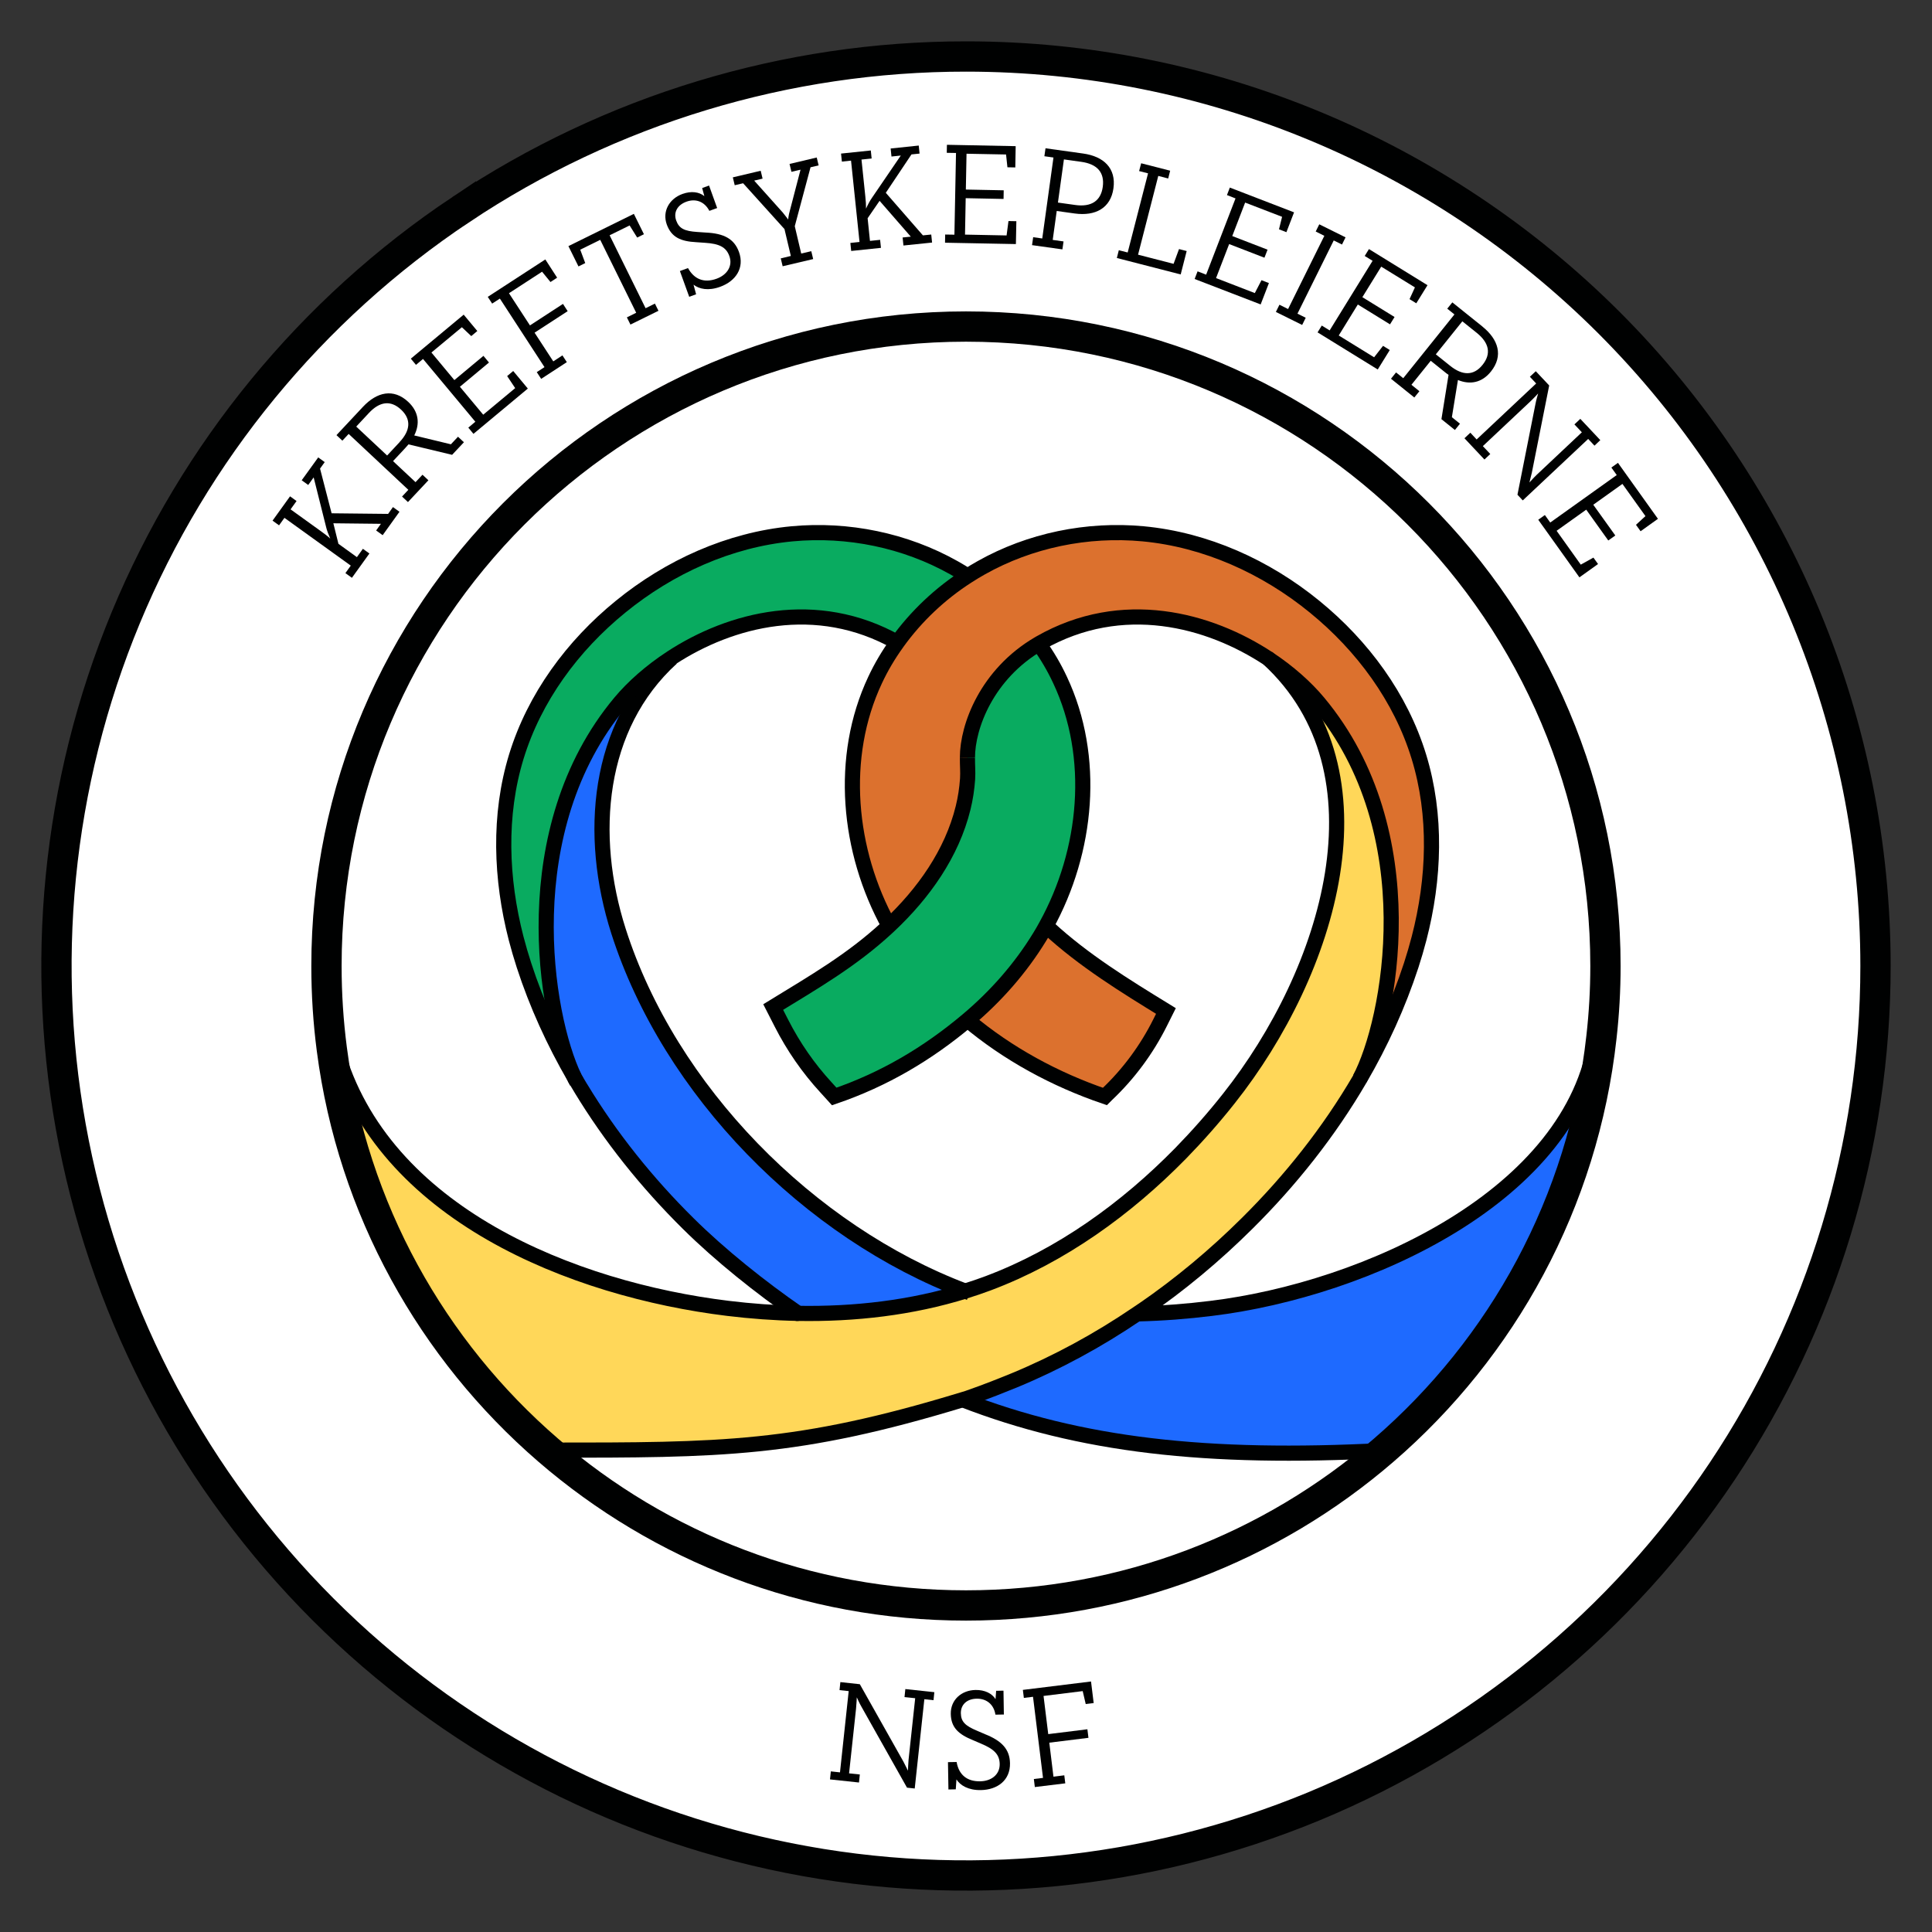 <?xml version="1.0" encoding="UTF-8"?>
<svg xmlns="http://www.w3.org/2000/svg" width="9cm" height="9cm" viewBox="0 0 255.12 255.12">
  <rect x="0" y="0" width="255.12" height="255.12" fill="#333333" stroke="none"/>
  <defs>
    <style>
      .cls-1 {
        fill: #1e6aff;
      }

      .cls-2 {
        fill: #ffd759;
      }

      .cls-3 {
        fill: #000101;
      }

      .cls-4 {
        fill: #fff;
      }

      .cls-5 {
        stroke-width: 2px;
      }

      .cls-5, .cls-6 {
        fill: none;
        stroke: #000101;
        stroke-miterlimit: 10;
      }

      .cls-7 {
        fill: #09ab60;
      }

      .cls-6 {
        stroke-width: 4px;
      }

      .cls-8 {
        fill: #dc712e;
      }
    </style>
  </defs>
  <g id="Srkler">
    <g>
      <g>
        <path class="cls-4" d="M182.67,191.54c15.73-13.56,26.4-32.82,28.8-54.58.35-3.08.53-6.22.53-9.4,0-46.64-37.81-84.44-84.44-84.44S43.11,80.92,43.11,127.56c0,3.73.24,7.4.71,11,2.74,21.08,13.26,39.72,28.58,52.94,14.8,12.78,34.08,20.5,55.16,20.5s40.32-7.71,55.11-20.46ZM247.66,127.56c0,23.75-7.04,46.96-20.24,66.72-13.2,19.75-31.96,35.14-53.91,44.24-21.95,9.08-46.09,11.47-69.39,6.83-23.3-4.64-44.7-16.07-61.5-32.87-16.79-16.8-28.23-38.21-32.86-61.52-4.63-23.3-2.25-47.45,6.85-69.4,9.09-21.93,24.49-40.7,44.25-53.89C80.61,14.49,103.84,7.44,127.59,7.46c31.85,0,62.38,12.66,84.9,35.17,22.52,22.54,35.17,53.08,35.17,84.93Z"/>
        <path class="cls-4" d="M75.88,142.34c.25.43.5.86.76,1.28.01,0,.02.02.03.04,3.95,6.53,8.78,12.54,14.19,17.89,4.21,4.18,9.63,8.5,14.53,11.88-3.11-.06-6.21-.29-9.26-.66-20.39-2.49-45.68-12.46-51.76-34.29l-.55.08c-.47-3.6-.71-7.27-.71-11,0-46.64,37.81-84.44,84.45-84.44s84.44,37.8,84.44,84.44c0,3.18-.18,6.32-.53,9.4l-.65-.07c-3,21-30.47,33.39-50.86,35.88-3.2.4-6.48.65-9.79.73h-.01c.25-.17.49-.34.74-.51h.01c4.93-3.38,9.54-7.24,13.77-11.44,5.72-5.67,10.82-12.09,14.9-19.09,2.77-4.75,5.06-9.77,6.77-15,.38-1.17.73-2.37,1.04-3.56,2.03-7.84,2.35-16.24-.03-23.99-2.39-7.8-7.44-14.64-13.76-19.79-6.45-5.27-14.37-8.85-22.65-9.63-7.37-.69-14.95.86-21.39,4.49-.61.34-1.2.7-1.79,1.08-.59-.38-1.18-.74-1.79-1.08-6.45-3.63-14.02-5.18-21.39-4.49-8.28.78-16.19,4.36-22.65,9.63-6.33,5.15-11.37,11.99-13.76,19.79-2.37,7.75-2.05,16.15-.03,23.99.31,1.19.66,2.39,1.04,3.56,1.68,5.17,3.95,10.13,6.67,14.83,0,.02.01.03.02.05Z"/>
        <path class="cls-1" d="M210.82,136.89l.65.07c-2.4,21.76-13.07,41.02-28.8,54.58-23.32,1.22-40.06-.69-55.56-6.71.22-.06.44-.13.66-.2,2.6-.9,4.67-1.75,6.13-2.34,5.7-2.36,11.14-5.32,16.26-8.8h.01c3.31-.07,6.59-.32,9.79-.72,20.39-2.49,47.86-14.88,50.86-35.88Z"/>
        <path class="cls-8" d="M167.48,86.97c-7.82-5.16-19.29-8.25-30.12-2.07-.06.04-.13.07-.19.11-6.87,4.02-9.42,10.93-9.42,15.02-.01,1.03.08,1.88.02,2.82-.09,1.29-.28,2.57-.59,3.82-1.48,6.04-5.24,11.32-9.78,15.58-5.45-9.88-6.63-22.28-1.84-32.46.8-1.71,1.76-3.33,2.87-4.87l.06-.09c2.5-3.47,5.67-6.46,9.28-8.77.59-.38,1.18-.74,1.79-1.08,6.44-3.63,14.02-5.18,21.39-4.49,8.28.78,16.2,4.36,22.65,9.63,6.32,5.15,11.37,11.99,13.76,19.79,2.38,7.75,2.06,16.15.03,23.99-.31,1.19-.66,2.39-1.04,3.56-1.71,5.23-4,10.25-6.77,15h-.02c4.02-7.59,8.87-32.53-5.48-49.71-1.65-1.98-3.91-4-6.6-5.78Z"/>
        <path class="cls-2" d="M127.45,170.49c1.01-.31,2.02-.66,3.02-1.03,9.67-3.63,18.24-9.83,25.44-17.17,2.24-2.3,4.37-4.71,6.36-7.23,13.23-16.69,21.52-43.08,5.21-58.09,2.69,1.78,4.95,3.8,6.6,5.78,14.35,17.18,9.5,42.12,5.48,49.7h.02c-4.08,7.01-9.18,13.43-14.9,19.1-4.23,4.2-8.84,8.06-13.77,11.44h-.01c-.25.17-.49.34-.74.5-5.12,3.48-10.56,6.44-16.26,8.8-1.46.59-3.53,1.44-6.13,2.34-.22.07-.44.14-.66.2-21.86,6.66-31.9,6.66-54.7,6.66h-.01c-15.32-13.21-25.84-31.85-28.58-52.93l.55-.08c6.08,21.83,31.37,31.8,51.76,34.29,3.05.37,6.15.6,9.26.66,7.45.13,14.97-.73,22.06-2.94Z"/>
        <path class="cls-4" d="M127.11,184.83c15.5,6.02,32.24,7.93,55.56,6.71-14.79,12.75-34.05,20.46-55.11,20.46s-40.36-7.72-55.16-20.5h.01c22.8-.01,32.84-.01,54.7-6.67Z"/>
        <path class="cls-4" d="M167.48,86.97c16.31,15.01,8.02,41.4-5.21,58.09-1.99,2.52-4.12,4.93-6.36,7.23-7.2,7.34-15.77,13.54-25.44,17.17-1,.37-2.01.72-3.02,1.03-20.62-7.79-39.05-26.48-45.78-47.54-4.05-12.67-2.85-27.06,7.02-36.05l-.02-.04c7.79-5.08,19.12-8.07,29.82-2.03l-.06.09c-1.11,1.54-2.07,3.16-2.87,4.87-4.79,10.18-3.61,22.58,1.84,32.46-.09.09-.19.19-.29.27-4.67,4.31-9.6,7.14-15.01,10.46l1.1,2.15c1.57,3.08,3.54,5.93,5.88,8.47l1.08,1.19c6.56-2.24,12.31-5.63,17.61-10.09,5.3,4.46,11.56,7.85,18.13,10.09l.23-.23c2.9-2.74,5.29-5.97,7.07-9.54l.76-1.52c-5.41-3.32-10.86-6.67-15.53-10.98-.1-.08-.2-.18-.29-.27,5.45-9.88,6.63-22.28,1.84-32.46-.78-1.68-1.72-3.27-2.81-4.78.06-.04.13-.07.19-.11,10.83-6.18,22.3-3.09,30.12,2.07Z"/>
        <path class="cls-8" d="M153.96,133.5l-.76,1.52c-1.78,3.57-4.17,6.8-7.07,9.54l-.23.23c-6.57-2.24-12.83-5.63-18.13-10.09,3.73-3.14,6.97-6.81,9.52-10.98.3-.48.58-.97.85-1.47.09.09.19.19.29.27,4.67,4.31,10.12,7.66,15.53,10.98Z"/>
        <path class="cls-7" d="M139.98,89.79c4.79,10.18,3.61,22.58-1.84,32.46-.27.5-.55.99-.85,1.47-2.55,4.17-5.79,7.84-9.52,10.98-5.3,4.46-11.05,7.85-17.61,10.09l-1.08-1.19c-2.34-2.54-4.31-5.39-5.88-8.47l-1.1-2.15c5.41-3.32,10.34-6.15,15.01-10.46.1-.08.2-.18.29-.27,4.54-4.26,8.3-9.54,9.78-15.58.31-1.25.5-2.53.59-3.82.06-.94-.03-1.79-.02-2.82,0-4.09,2.55-11,9.42-15.02,1.09,1.51,2.03,3.1,2.81,4.78Z"/>
        <path class="cls-7" d="M125.98,74.98c.61.34,1.2.7,1.79,1.08-3.61,2.31-6.78,5.3-9.28,8.77-10.7-6.04-22.03-3.05-29.82,2.03-2.77,1.81-5.08,3.87-6.77,5.89-14.01,16.78-9.99,41.33-6.04,49.54-2.72-4.7-4.99-9.66-6.67-14.83-.38-1.17-.73-2.37-1.04-3.56-2.02-7.84-2.34-16.24.03-23.99,2.39-7.8,7.43-14.64,13.76-19.79,6.46-5.27,14.37-8.85,22.65-9.63,7.37-.69,14.94.86,21.39,4.49Z"/>
        <path class="cls-1" d="M127.45,170.49c-7.09,2.21-14.61,3.07-22.06,2.94-4.9-3.38-10.32-7.7-14.53-11.88-5.41-5.35-10.24-11.36-14.19-17.89-.01-.02-.02-.03-.03-.04-.26-.42-.51-.85-.76-1.28,0-.02-.02-.03-.02-.05-3.95-8.21-7.97-32.76,6.04-49.54,1.69-2.02,4-4.08,6.77-5.89l.02.04c-9.87,8.99-11.07,23.38-7.02,36.05,6.73,21.06,25.16,39.75,45.78,47.54Z"/>
      </g>
      <g>
        <path class="cls-5" d="M44.37,138.48c6.08,21.83,31.37,31.8,51.76,34.29,3.05.37,6.15.6,9.26.66,7.45.13,14.97-.73,22.06-2.94,1.01-.31,2.02-.66,3.02-1.03,9.67-3.63,18.24-9.83,25.44-17.17,2.24-2.3,4.37-4.71,6.36-7.23,13.23-16.69,21.52-43.08,5.21-58.09-.03-.02-.05-.05-.08-.07"/>
        <path class="cls-5" d="M88.69,86.9c-9.87,8.99-11.07,23.38-7.02,36.05,6.73,21.06,25.16,39.75,45.78,47.54.19.08.39.15.58.22"/>
        <path class="cls-5" d="M150.17,173.5c3.31-.08,6.59-.33,9.79-.73,20.39-2.49,47.86-14.88,50.86-35.88"/>
        <path class="cls-5" d="M179.56,142.45c4.02-7.58,8.87-32.52-5.48-49.7-1.65-1.98-3.91-4-6.6-5.78-7.82-5.16-19.29-8.25-30.12-2.07-.06.04-.13.07-.19.11-6.87,4.02-9.42,10.93-9.42,15.02"/>
        <path class="cls-5" d="M75.88,142.34c.09.19.18.36.27.52"/>
        <path class="cls-5" d="M118.49,84.83c-10.7-6.04-22.03-3.05-29.82,2.03-2.77,1.81-5.08,3.87-6.77,5.89-14.01,16.78-9.99,41.33-6.04,49.54"/>
        <path class="cls-5" d="M72.41,191.49c22.8,0,32.84,0,54.7-6.66.22-.06.44-.13.66-.2,2.6-.9,4.67-1.75,6.13-2.34,5.7-2.36,11.14-5.32,16.26-8.8.25-.16.49-.33.74-.5h.01c4.93-3.38,9.54-7.24,13.77-11.44,5.72-5.67,10.82-12.09,14.9-19.09,2.77-4.75,5.06-9.77,6.77-15,.38-1.17.73-2.37,1.04-3.56,2.03-7.84,2.35-16.24-.03-23.99-2.39-7.8-7.44-14.64-13.76-19.79-6.45-5.27-14.37-8.85-22.65-9.63-7.37-.69-14.95.86-21.39,4.49-.61.34-1.2.7-1.79,1.08-3.61,2.31-6.78,5.3-9.28,8.77l-.06.09c-1.11,1.54-2.07,3.16-2.87,4.87-4.79,10.18-3.61,22.58,1.84,32.46"/>
        <path class="cls-5" d="M127.77,134.7c5.3,4.46,11.56,7.85,18.13,10.09l.23-.23c2.9-2.74,5.29-5.97,7.07-9.54l.76-1.52c-5.41-3.32-10.86-6.67-15.53-10.98-.1-.08-.2-.18-.29-.27"/>
        <path class="cls-5" d="M127.77,76.06c-.59-.38-1.18-.74-1.79-1.08-6.45-3.63-14.02-5.18-21.39-4.49-8.28.78-16.19,4.36-22.65,9.63-6.33,5.15-11.37,11.99-13.76,19.79-2.37,7.75-2.05,16.15-.03,23.99.31,1.19.66,2.39,1.04,3.56,1.68,5.17,3.95,10.13,6.67,14.83,0,.02.01.03.02.05.25.43.5.86.76,1.28.01,0,.02.02.03.04,3.95,6.53,8.78,12.54,14.19,17.89,4.21,4.18,9.63,8.5,14.53,11.88.02,0,.04.03.06.04"/>
        <path class="cls-5" d="M127.75,100.03c-.01,1.03.08,1.88.02,2.82-.09,1.29-.28,2.57-.59,3.82-1.48,6.04-5.24,11.32-9.78,15.58-.09.09-.19.19-.29.27-4.67,4.31-9.6,7.14-15.01,10.46l1.1,2.15c1.57,3.08,3.54,5.93,5.88,8.47l1.08,1.19c6.56-2.24,12.31-5.63,17.61-10.09,3.73-3.14,6.97-6.81,9.52-10.98.3-.48.58-.97.85-1.47,5.45-9.88,6.63-22.28,1.84-32.46-.78-1.68-1.72-3.27-2.81-4.78l-.06-.09"/>
        <path class="cls-5" d="M127.11,184.83c15.5,6.02,32.24,7.93,55.56,6.71.29-.02.59-.03.89-.05"/>
        <path class="cls-5" d="M105.47,173.49s-.01-.02-.02-.02"/>
        <path class="cls-6" d="M60.86,27.67C80.61,14.49,103.84,7.44,127.59,7.46c31.85,0,62.38,12.66,84.9,35.17,22.52,22.54,35.17,53.08,35.17,84.93,0,23.75-7.04,46.96-20.24,66.72-13.2,19.75-31.96,35.14-53.91,44.24-21.95,9.08-46.09,11.47-69.39,6.83-23.3-4.64-44.7-16.07-61.5-32.87-16.79-16.8-28.23-38.21-32.86-61.52-4.63-23.3-2.25-47.45,6.85-69.4,9.09-21.93,24.49-40.7,44.25-53.89Z"/>
        <path class="cls-6" d="M43.82,138.56c-.47-3.6-.71-7.27-.71-11,0-46.64,37.81-84.44,84.45-84.44s84.44,37.8,84.44,84.44c0,3.18-.18,6.32-.53,9.4-2.4,21.76-13.07,41.02-28.8,54.58-14.79,12.75-34.05,20.46-55.11,20.46s-40.36-7.72-55.16-20.5c-15.32-13.22-25.84-31.86-28.58-52.94Z"/>
      </g>
    </g>
  </g>
  <g id="Tekst">
    <g>
      <path class="cls-3" d="M42.26,61.87l1.53,5.91,7.46.08.64-.9.86.62-2.22,3.09-.86-.62.63-.88-6.28-.07.67,2.71,2.44,1.76.79-1.1.86.62-2.31,3.21-.86-.62.71-.99-8.76-6.31-.71.99-.86-.62,2.31-3.21.86.62-.79,1.1,4,2.88c.46.33.95.7,1.24.98-.23-.52-.46-1.12-.55-1.54l-1.64-6.54-.72,1-.86-.62,2.18-3.02.86.62-.62.86Z"/>
      <path class="cls-3" d="M47.92,53.73c1.84-1.97,4.04-2.49,6-.65,1.37,1.29,1.56,2.87.78,4.42l4.84,1.17.94-1,.78.73-1.56,1.66-5.76-1.38c-.12.15-.3.35-.44.5l-1.6,1.71,2.97,2.78.92-.98.78.73-2.7,2.88-.78-.73.83-.89-7.88-7.38-.83.89-.78-.73,3.49-3.73ZM52.77,58.37c1.43-1.53,1.55-3,.2-4.27-1.39-1.3-2.85-1.08-4.27.45l-1.66,1.78,4.08,3.82,1.66-1.78Z"/>
      <path class="cls-3" d="M62.52,57.29l-.68-.82.93-.78-6.91-8.29-.93.78-.68-.82,6.98-5.81,1.8,2.16-.8.67-1.24-1.17-4.02,3.34,3.03,3.64,3.84-3.2.73.88-3.84,3.2,3.08,3.69,4.22-3.51-1.06-1.59.8-.67,1.93,2.32-7.18,5.98Z"/>
      <path class="cls-3" d="M72.69,37.24l-1.11-1.36-4.37,2.84,2.77,4.25,4.36-2.84.62.96-4.37,2.84,2.47,3.79,1.21-.79.58.89-3.39,2.21-.58-.89,1.02-.66-5.89-9.05-1.02.66-.58-.89,7.6-4.94,1.56,2.41-.89.58Z"/>
      <path class="cls-3" d="M76.39,35.19l-1.33-2.69,8.64-4.26,1.33,2.69-.89.44-1-1.6-2.64,1.3,4.75,9.63,1.23-.61.47.95-3.7,1.82-.47-.95,1.23-.61-4.75-9.63-2.64,1.3.66,1.77-.89.44Z"/>
      <path class="cls-3" d="M93.67,27.84c-.66-1.26-1.84-1.64-3.02-1.21-1.25.45-1.74,1.46-1.35,2.51.38,1.05,1.11,1.38,2.76,1.49l1.16.08c2.32.11,3.72.79,4.36,2.56.76,2.11-.42,3.85-2.48,4.6-1.57.57-2.78.3-3.52-.28l.34,1.27-.91.33-1.23-3.4,1.07-.39c.82,1.48,2.12,2,3.76,1.41,1.39-.5,2.18-1.68,1.7-3-.43-1.2-1.36-1.63-3.22-1.75l-1.16-.08c-2.04-.11-3.26-.64-3.88-2.33-.63-1.75.34-3.42,2.07-4.04,1.16-.42,2.21-.27,2.89.29l-.29-1.07.91-.33,1.07,2.97-1.05.38Z"/>
      <path class="cls-3" d="M108.1,21.84l-1.07.25-2.08,7.78.85,3.61,1.33-.31.25,1.04-4.03.95-.25-1.04,1.33-.32-.84-3.55-5.46-6.05-1.11.26-.25-1.04,3.68-.87.25,1.04-1.11.26,3.77,4.21c.35.42.68.88.73.94-.02-.07.05-.62.21-1.18l1.41-5.41-1.2.28-.25-1.04,3.59-.85.25,1.04Z"/>
      <path class="cls-3" d="M120.36,20.39l-3.39,5.07,4.9,5.62,1.1-.11.11,1.06-3.78.39-.11-1.06,1.08-.11-4.12-4.73-1.58,2.3.31,2.99,1.34-.14.11,1.06-3.93.41-.11-1.06,1.21-.13-1.12-10.74-1.21.13-.11-1.06,3.93-.41.11,1.06-1.34.14.51,4.9c.06.57.1,1.17.09,1.58.23-.52.54-1.09.79-1.44l3.8-5.57-1.23.13-.11-1.06,3.71-.39.11,1.06-1.06.11Z"/>
      <path class="cls-3" d="M124.79,32.03l.02-1.06,1.22.02.21-10.79-1.22-.02.02-1.06,9.08.18-.05,2.81-1.04-.02-.18-1.69-5.22-.1-.09,4.73,5,.1-.02,1.14-5-.1-.09,4.81,5.49.11.25-1.9,1.04.02-.06,3.02-9.35-.18Z"/>
      <path class="cls-3" d="M143.01,20.27c2.75.38,4.39,1.95,4.02,4.6-.36,2.6-2.37,3.7-5.12,3.32l-2.37-.33-.53,3.82,1.43.2-.15,1.05-4.01-.56.15-1.05,1.2.17,1.48-10.69-1.2-.17.15-1.05,4.95.69ZM141.99,27.07c2.11.29,3.37-.53,3.63-2.39.26-1.9-.73-3.02-2.84-3.31l-2.29-.32-.79,5.7,2.3.32Z"/>
      <path class="cls-3" d="M147.73,33.04l1.18.3,2.69-10.45-1.18-.3.27-1.03,3.83.98-.26,1.03-1.31-.34-2.67,10.4,4.69,1.21.72-1.95,1.01.26-.79,3.09-8.43-2.17.26-1.03Z"/>
      <path class="cls-3" d="M157.76,36.82l.38-.99,1.13.44,3.88-10.07-1.13-.44.38-.99,8.48,3.27-1.01,2.62-.98-.38.41-1.65-4.88-1.88-1.7,4.42,4.66,1.8-.41,1.06-4.66-1.8-1.73,4.49,5.12,1.98.88-1.7.98.38-1.09,2.82-8.72-3.36Z"/>
      <path class="cls-3" d="M171.33,41.42l1.09.54-.47.95-3.47-1.72.47-.95,1.14.57,4.79-9.67-1.14-.57.47-.95,3.47,1.72-.47.95-1.09-.54-4.79,9.67Z"/>
      <path class="cls-3" d="M173.98,43.9l.56-.91,1.04.64,5.67-9.19-1.04-.64.56-.91,7.73,4.77-1.48,2.39-.89-.55.71-1.55-4.45-2.74-2.49,4.03,4.25,2.62-.6.97-4.25-2.62-2.52,4.09,4.67,2.88,1.18-1.51.89.55-1.59,2.57-7.96-4.91Z"/>
      <path class="cls-3" d="M195.76,43.13c2.1,1.69,2.79,3.85,1.11,5.94-1.18,1.47-2.74,1.77-4.35,1.11l-.8,4.91,1.07.86-.67.83-1.78-1.43.94-5.85c-.16-.1-.37-.27-.53-.4l-1.82-1.46-2.55,3.17,1.05.85-.67.83-3.08-2.48.67-.83.95.76,6.76-8.42-.95-.76.67-.83,3.99,3.2ZM191.5,48.31c1.63,1.31,3.11,1.32,4.27-.13,1.19-1.48.86-2.92-.77-4.23l-1.9-1.52-3.5,4.36,1.9,1.52Z"/>
      <path class="cls-3" d="M208.88,57.08l-.98-1.04.78-.73,2.64,2.81-.77.73-.83-.89-8.64,8.12-.7-.75,2.38-12c.1-.56.34-1.31.35-1.37-.01.01-.62.67-1.05,1.07l-6.25,5.88.98,1.04-.77.73-2.64-2.81.78-.73.83.89,7.86-7.39-.83-.89.78-.73,1.77,1.88-2.29,11.52c-.11.47-.28,1.17-.32,1.29.06-.05.57-.64.96-1.01l5.99-5.64Z"/>
      <path class="cls-3" d="M203.13,68.63l.87-.62.71.99,8.78-6.27-.71-.99.87-.62,5.28,7.39-2.29,1.64-.61-.85,1.25-1.15-3.04-4.25-3.85,2.75,2.91,4.06-.93.66-2.91-4.07-3.91,2.79,3.19,4.47,1.67-.93.61.85-2.46,1.76-5.43-7.6Z"/>
    </g>
    <g>
      <path class="cls-3" d="M120.86,224.25l-1.42-.15.11-1.06,3.83.41-.11,1.06-1.21-.13-1.27,11.79-1.02-.11-6-10.66c-.29-.49-.6-1.21-.63-1.27,0,.02-.04.91-.1,1.5l-.92,8.54,1.42.15-.11,1.06-3.83-.41.11-1.06,1.21.13,1.15-10.73-1.21-.13.11-1.06,2.57.28,5.76,10.23c.22.43.55,1.07.6,1.19,0-.08.02-.86.07-1.39l.88-8.18Z"/>
      <path class="cls-3" d="M131.45,226.44c-.21-1.4-1.21-2.15-2.47-2.13-1.33.02-2.12.81-2.1,1.93.02,1.12.6,1.66,2.13,2.3l1.07.46c2.16.86,3.26,1.96,3.29,3.84.04,2.24-1.65,3.5-3.84,3.54-1.67.03-2.73-.62-3.23-1.41l-.09,1.31-.97.02-.06-3.61,1.14-.02c.29,1.67,1.35,2.58,3.1,2.55,1.48-.02,2.61-.88,2.59-2.28-.02-1.27-.75-1.98-2.48-2.7l-1.07-.46c-1.89-.77-2.88-1.66-2.91-3.47-.03-1.86,1.43-3.12,3.27-3.15,1.23-.02,2.17.46,2.64,1.21l.08-1.1.97-.02.05,3.15-1.12.02Z"/>
      <path class="cls-3" d="M143.37,225.02l-.4-1.71-5.17.64.62,5.04,5.17-.64.14,1.13-5.17.64.55,4.49,1.43-.18.13,1.06-4.02.49-.13-1.06,1.21-.15-1.32-10.71-1.21.15-.13-1.06,9-1.11.35,2.85-1.06.13Z"/>
    </g>
  </g>
</svg>